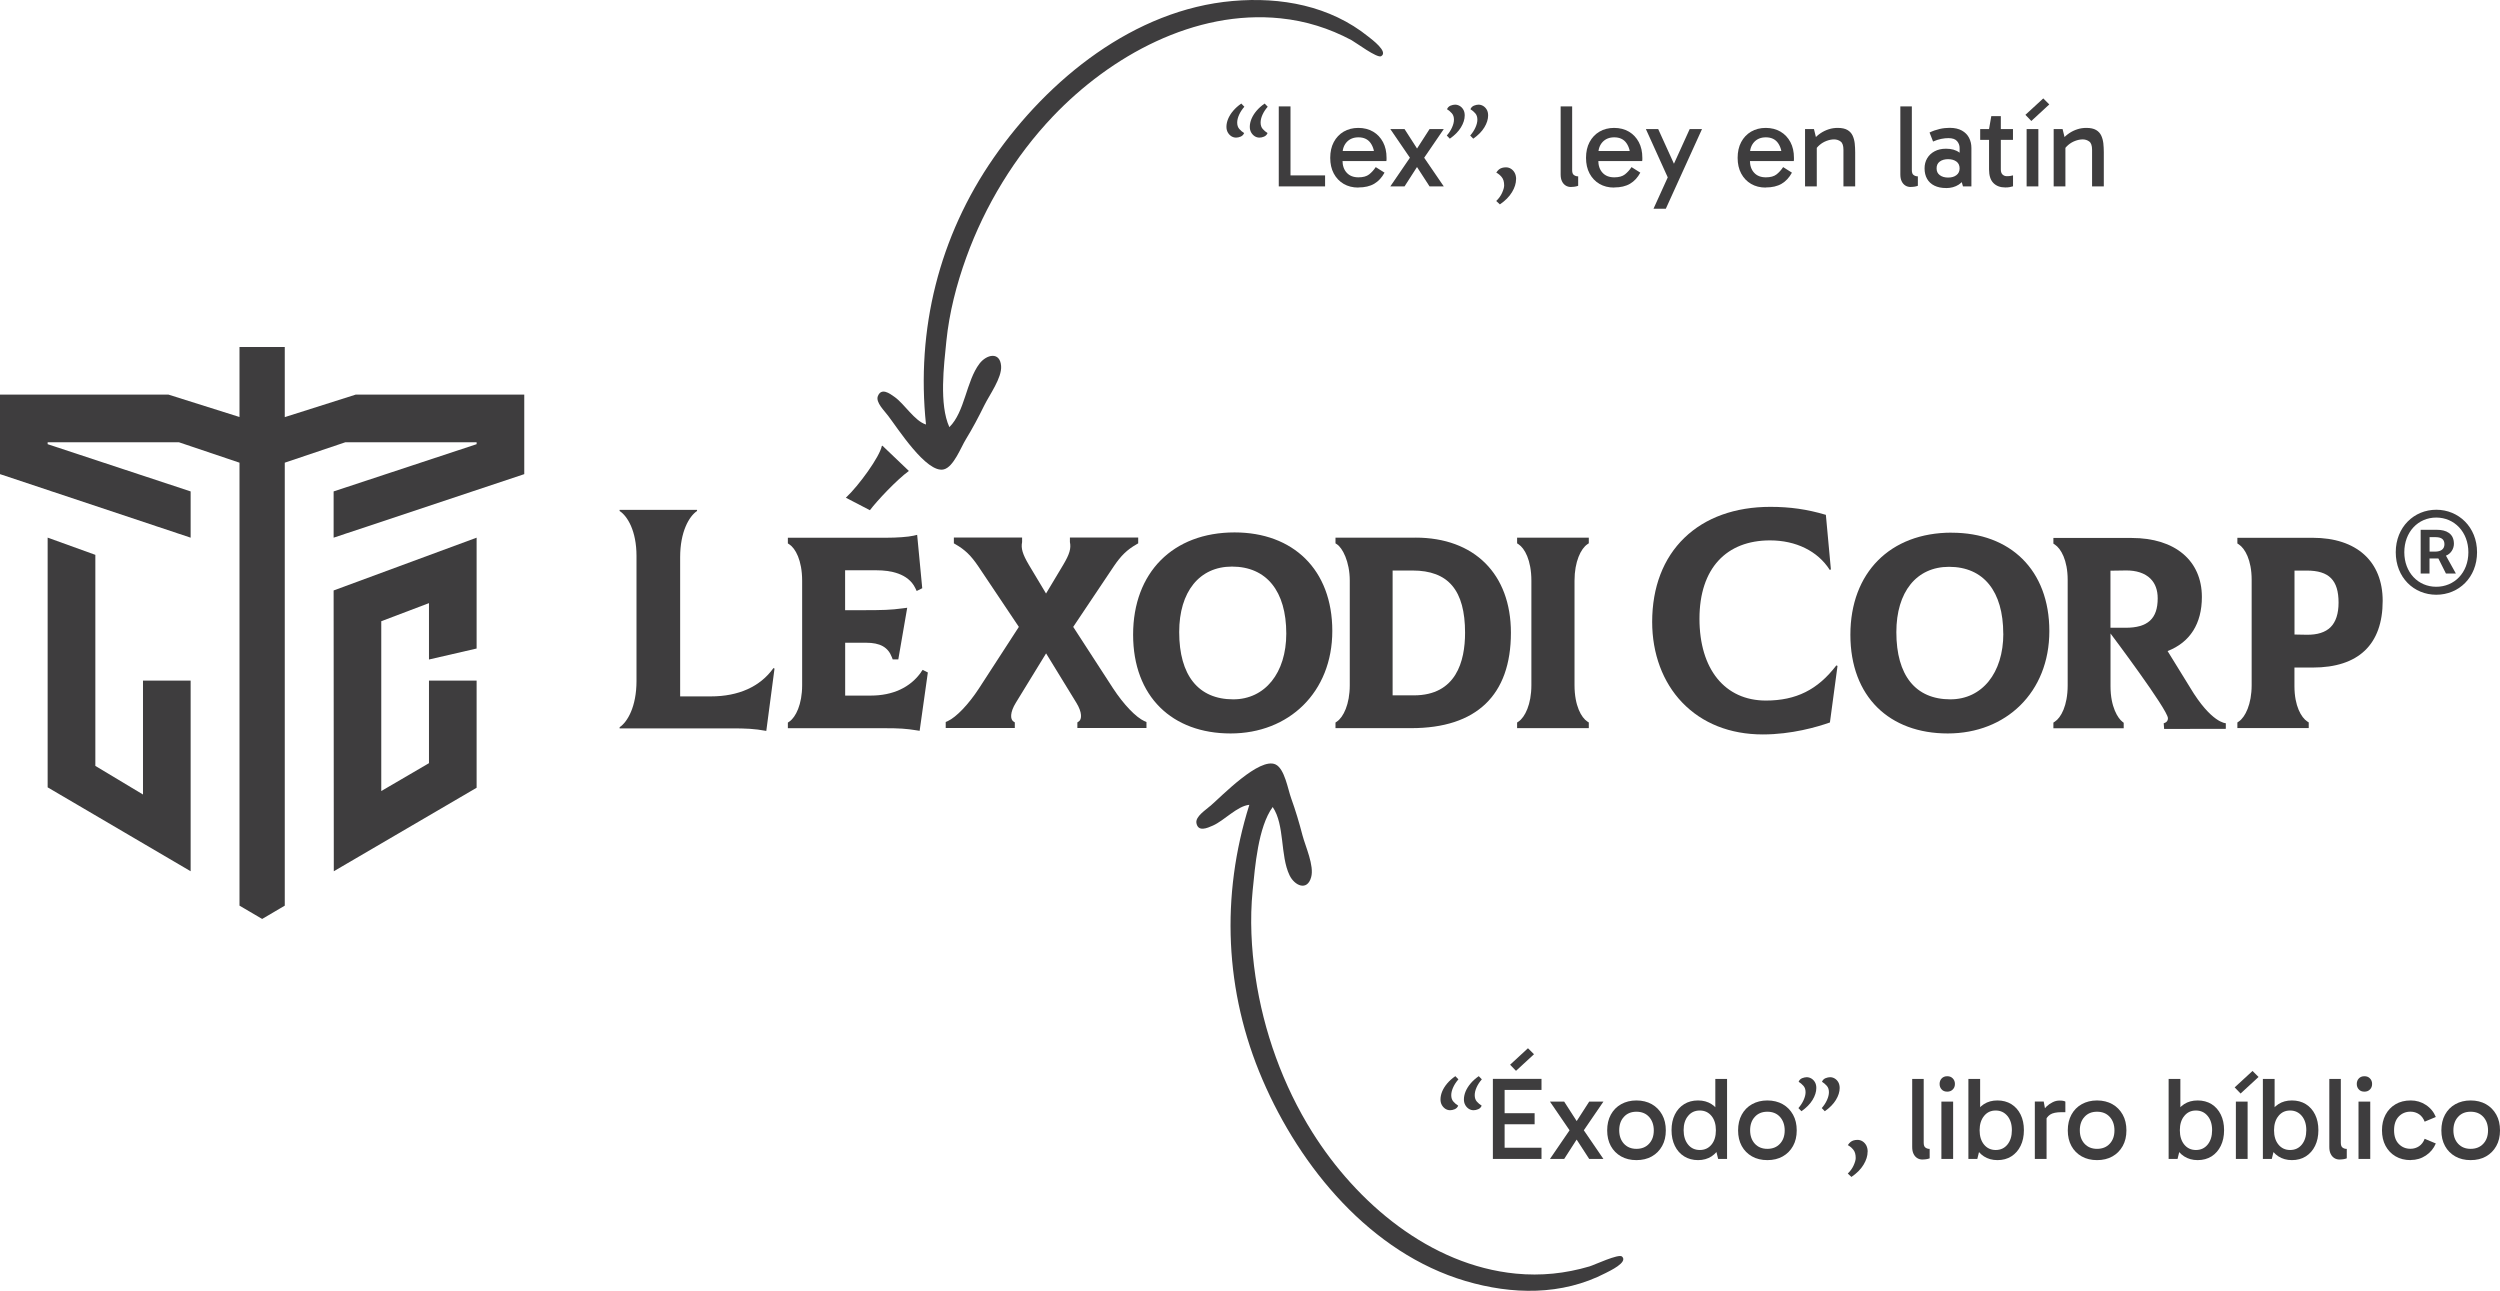 <?xml version="1.0" encoding="UTF-8"?>
<svg id="Layer_2" data-name="Layer 2" xmlns="http://www.w3.org/2000/svg" viewBox="0 0 432.37 223.24">
  <defs>
    <style>
      .cls-1 {
        fill: #3e3d3e;
      }
    </style>
  </defs>
  <g id="textos">
    <g>
      <g>
        <g>
          <polygon class="cls-1" points="57.73 150.68 82.43 136.24 82.43 117.71 74.19 117.71 74.19 131.99 65.94 136.81 65.94 107.44 74.19 104.31 74.19 114.06 82.43 112.16 82.43 92.99 57.7 102.12 57.73 150.68"/>
          <polygon class="cls-1" points="61.51 68.25 49.25 72.14 49.25 60.01 49.21 60.01 41.42 60.01 41.42 72.12 29.15 68.25 0 68.25 0 82 32.97 92.99 32.97 84.99 8.24 76.82 8.24 76.49 30.95 76.49 41.42 80.02 41.42 156.63 45.34 158.93 45.34 158.93 45.34 158.93 49.25 156.63 49.25 80.02 59.72 76.49 82.43 76.49 82.43 76.82 57.7 84.99 57.7 84.99 57.7 92.99 59.85 92.27 63.33 91.12 90.67 82 90.67 68.25 61.51 68.25"/>
          <polygon class="cls-1" points="24.73 137.41 16.49 132.46 16.49 95.96 8.24 92.98 8.24 136.17 32.97 150.68 32.97 148.81 32.97 142.36 32.97 117.71 24.73 117.71 24.73 137.41"/>
        </g>
        <g>
          <path class="cls-1" d="M150.45,88.24l-4.16-2.16c2.26-2.11,5.86-7.1,6.22-8.95l.1-.05,4.58,4.37c-2.06,1.49-5.5,5.14-6.74,6.79Z"/>
          <path class="cls-1" d="M197.92,124.72c-1.49-.68-3.62-2.92-5.43-5.69l-6.88-10.61,7.02-10.48c1.26-1.86,2.29-2.86,3.93-3.8l.29-.17v-1h-11.81v.78c.23,1.1-.06,2.09-1.16,3.94l-2.97,4.96-2.97-4.96c-1.09-1.85-1.39-2.85-1.17-3.94v-.78s-11.8,0-11.8,0v1l.29.17c1.64.94,2.67,1.94,3.93,3.8l7.02,10.48-6.88,10.61c-1.81,2.78-3.94,5.01-5.43,5.69l-.34.15v1.04h11.95v-.97l-.25-.17c-.53-.36-.62-1.54.44-3.25l5.22-8.52,5.22,8.52c1.06,1.71.97,2.89.44,3.25l-.25.17v.97h11.95v-1.04l-.34-.15Z"/>
          <g>
            <g>
              <path class="cls-1" d="M133.74,115.58c-2.28,3.18-6.01,4.86-10.8,4.86h-5.31v-24.07c0-4.43,1.56-7.07,2.9-7.98l.02-.02v-.19h-13.39v.19l.02.02c1.34.88,2.9,3.43,2.9,7.76v21.63c0,4.43-1.56,7.07-2.9,7.98l-.02.02v.19h19.3c2.58,0,3.99.06,6.01.43h.06s1.42-10.77,1.42-10.77l-.18-.09-.03.04Z"/>
              <path class="cls-1" d="M159.31,116.24c-1.87,2.65-4.89,4.06-8.73,4.06h-4.41v-9.14h3.63c2.42,0,3.79.77,4.45,2.51l.14.37h.97l1.54-8.93-.78.1c-2.07.28-3.37.32-7.06.32h-2.9v-6.9h5.46c2.36,0,5.43.53,6.67,3.06l.25.52.96-.48-.88-9.23-.64.15c-.91.21-2.85.35-4.72.35h-17v.98l.26.17c1.02.67,2.21,2.71,2.21,6.29v18.07c0,3.31-1.11,5.54-2.22,6.29l-.25.17v.97h16.72c2.57,0,3.75.08,5.49.36l.58.09,1.42-10.09-.9-.45-.29.4Z"/>
              <path class="cls-1" d="M213.52,92.08c-10.66,0-17.55,6.94-17.55,17.68s6.78,17.09,16.86,17.09,17.59-7.12,17.59-17.73-6.79-17.04-16.91-17.04ZM222.46,109.58c0,6.8-3.68,11.37-9.17,11.37-6.03,0-9.35-4.13-9.35-11.64,0-6.98,3.5-11.32,9.12-11.32,5.97,0,9.4,4.23,9.4,11.59Z"/>
              <path class="cls-1" d="M244.81,92.99h-13.84v.98l.26.17c.92.6,2.21,2.95,2.21,6.29v18.07c0,3.31-1.11,5.54-2.22,6.29l-.25.17v.97h13.11c11.27,0,17.23-5.7,17.23-16.5,0-10.15-6.32-16.45-16.5-16.45ZM253.38,109.44c0,4.93-1.54,10.82-8.85,10.82h-3.68v-21.59h3.45c6.19,0,9.08,3.42,9.08,10.77Z"/>
              <path class="cls-1" d="M274.53,94.13l.25-.17v-.97h-12.4v.98l.26.17c1.02.67,2.21,2.71,2.21,6.29v18.07c0,3.31-1.11,5.54-2.22,6.29l-.25.17v.97h12.4v-.98l-.26-.17c-1.02-.67-2.21-2.71-2.21-6.29v-18.07c0-3.31,1.11-5.54,2.22-6.29Z"/>
            </g>
            <g>
              <path class="cls-1" d="M317.57,115.11c-3.2,4.18-6.95,6.05-12.16,6.05-7.09,0-11.49-5.42-11.49-14.15s4.67-13.55,12.2-13.55c4.49,0,8.24,1.85,10.31,5.07l.03.04.19-.09-.87-9.45h-.04c-3.2-.95-6.15-1.37-9.56-1.37-6.1,0-11.24,1.85-14.87,5.36-3.65,3.53-5.57,8.55-5.57,14.54,0,5.48,1.83,10.42,5.17,13.91,3.47,3.63,8.3,5.55,13.97,5.55,4.98,0,9.38-1.29,11.57-2.06h.03s1.31-9.75,1.31-9.75v-.04s-.18-.09-.18-.09l-.03.04Z"/>
              <path class="cls-1" d="M337.54,92.12c-10.64,0-17.52,6.93-17.52,17.66s6.77,17.07,16.84,17.07,17.57-7.11,17.57-17.7-6.78-17.02-16.88-17.02ZM346.47,109.6c0,6.79-3.68,11.35-9.16,11.35-6.02,0-9.34-4.13-9.34-11.62,0-6.97,3.49-11.3,9.11-11.3,5.96,0,9.38,4.22,9.38,11.58Z"/>
              <path class="cls-1" d="M378.76,118.89l-3.88-6.29c3.88-1.51,5.93-4.73,5.93-9.35,0-6.3-4.65-10.21-12.13-10.21h-13.55v.98l.26.17c1.02.67,2.21,2.66,2.21,6.1v18.23c0,3.57-1.19,5.61-2.21,6.28l-.26.17v.98h12.16v-.95l-.22-.17c-.77-.59-2.06-2.55-2.06-6.12v-9.15s9.9,13.16,9.93,14.65c.01.75-.73.87-.73.87l.07.99,10.67-.02v-.97s-2.49,0-6.18-6.17ZM365,98.7l2.63-.04c1.83-.03,3.32.46,4.28,1.41.84.83,1.26,1.98,1.26,3.41,0,3.52-1.71,5.09-5.55,5.09h-2.62v-9.87Z"/>
              <path class="cls-1" d="M400,93.01h-13.05v.98l.26.17c1.02.67,2.21,2.66,2.21,6.1v18.23c0,3.3-1.11,5.54-2.22,6.29l-.25.17v.97h12.34v-.98l-.26-.17c-1.02-.67-2.21-2.66-2.21-6.1v-3.22h3.17c7.91,0,12.09-3.99,12.09-11.54,0-6.82-4.52-10.9-12.09-10.9ZM396.83,98.68h2.12c3.86,0,5.5,1.66,5.5,5.55,0,1.9-.47,3.33-1.38,4.24-.9.89-2.28,1.33-4.11,1.31l-2.13-.04v-11.06Z"/>
            </g>
          </g>
        </g>
        <path class="cls-1" d="M414.34,95.51c0-4.36,3.17-7.35,7.01-7.35s7.05,2.98,7.05,7.35-3.17,7.35-7.05,7.35-7.01-2.98-7.01-7.35ZM426.9,95.51c0-3.5-2.42-6-5.56-6s-5.52,2.5-5.52,6,2.39,5.97,5.52,5.97,5.56-2.42,5.56-5.97ZM418.66,91.63h2.83c1.57,0,2.91.63,2.91,2.42,0,.89-.56,1.75-1.38,2.05l1.72,3.09h-1.72l-1.31-2.61h-1.53v2.61h-1.53v-7.57ZM421.16,95.4c1.01,0,1.6-.45,1.6-1.27,0-.75-.41-1.23-1.53-1.23h-1.04v2.5h.97Z"/>
      </g>
      <path class="cls-1" d="M209.34,139.36c-.75.69-2.64,1.84-2.42,3,.3,1.56,1.85.86,2.85.42,1.96-.87,4.23-3.4,6.3-3.59-4.96,15.76-4.28,32.3,2.29,47.56,6.53,15.18,18.69,29.94,35.1,34.8,8.03,2.37,16.64,2.55,24.23-1.38.65-.34,3.95-1.86,2.83-2.86-.58-.52-4.8,1.47-5.61,1.71-4.2,1.24-8.39,1.67-12.75,1.25-14.86-1.45-27.53-12.24-35.19-24.44-5.07-8.08-8.45-17.47-9.84-26.93-.72-4.88-.98-9.94-.49-14.86.42-4.15.94-10.99,3.47-14.47,2.11,3.11,1.27,8.38,2.91,11.8.87,1.81,3.06,2.8,3.74.34.56-1.99-.99-5.31-1.5-7.25-.56-2.17-1.2-4.3-1.96-6.41-.56-1.54-1.12-5.09-2.69-5.84-2.77-1.32-9.31,5.47-11.28,7.17-.78.72.82-.71,0,0Z"/>
      <path class="cls-1" d="M153.6,71.91c-.59-.82-2.22-2.33-1.77-3.42.61-1.47,1.99-.48,2.87.15,1.75,1.24,3.47,4.17,5.45,4.78-1.72-16.43,2.24-32.5,11.72-46.15C181.3,13.7,196.16,1.65,213.2.17c8.34-.73,16.82.82,23.47,6.18.57.46,3.5,2.61,2.2,3.37-.68.4-4.41-2.39-5.15-2.79-3.87-2.05-7.88-3.31-12.24-3.76-14.85-1.54-29.42,6.51-39.36,16.94-6.58,6.91-11.76,15.43-15.01,24.43-1.68,4.64-2.94,9.54-3.44,14.46-.42,4.15-1.27,10.96.52,14.87,2.69-2.63,2.91-7.96,5.21-10.98,1.22-1.6,3.55-2.13,3.74.41.15,2.06-2.03,5.01-2.91,6.81-.99,2.01-2.03,3.98-3.2,5.89-.86,1.4-2.11,4.76-3.8,5.18-2.98.75-8.04-7.21-9.63-9.27-.62-.86.66.86,0,0Z"/>
      <g>
        <path class="cls-1" d="M250.79,192.01c-.29,0-.55-.08-.8-.23-.25-.16-.46-.38-.62-.66-.16-.28-.24-.61-.24-.98,0-.45.1-.9.29-1.37.2-.47.48-.93.86-1.38s.85-.88,1.42-1.27l.53.55c-.38.43-.68.89-.9,1.37-.22.48-.34.94-.34,1.37,0,.46.12.83.37,1.11.24.28.52.51.83.7-.12.3-.33.5-.61.62-.29.12-.55.17-.79.17ZM254.84,192.01c-.29,0-.55-.08-.8-.23-.25-.16-.46-.38-.62-.66-.16-.28-.24-.61-.24-.98,0-.45.1-.9.29-1.37.2-.47.48-.93.86-1.38.38-.45.85-.88,1.42-1.27l.53.55c-.38.43-.68.89-.9,1.37-.22.48-.33.94-.33,1.37,0,.46.12.83.37,1.11.24.28.52.51.83.7-.12.3-.32.5-.61.62-.28.12-.55.17-.79.17Z"/>
        <path class="cls-1" d="M259.75,188.51l.47-.65v10.97l-.57-.33h6.95v1.93h-8.41v-13.84h8.41v1.91h-6.85ZM259.82,194.44v-1.91h5.59v1.91h-5.59ZM262.19,185.2l-1.02-1.06,3.09-2.85,1.04,1.04-3.11,2.87Z"/>
        <path class="cls-1" d="M274.85,200.44l-2.54-3.92h.73l-2.52,3.92h-2.46l3.74-5.47v1.02l-3.74-5.47h2.46l2.52,3.92h-.71l2.52-3.92h2.46l-3.74,5.47v-1.02l3.74,5.47h-2.46Z"/>
        <path class="cls-1" d="M283.02,200.64c-1,0-1.89-.21-2.65-.64s-1.36-1.03-1.78-1.8-.63-1.67-.63-2.7.21-1.95.63-2.72,1.01-1.38,1.78-1.81,1.65-.65,2.65-.65,1.9.22,2.66.65c.76.43,1.35,1.04,1.78,1.81.43.77.64,1.68.64,2.72s-.21,1.93-.64,2.7c-.43.77-1.02,1.37-1.78,1.8-.76.43-1.65.64-2.66.64ZM283.02,198.69c.91,0,1.63-.29,2.18-.88.55-.59.82-1.36.82-2.31s-.28-1.74-.82-2.34c-.55-.6-1.28-.89-2.18-.89s-1.62.29-2.16.88c-.55.59-.82,1.37-.82,2.33s.28,1.74.82,2.33c.55.59,1.27.88,2.16.88Z"/>
        <path class="cls-1" d="M293.67,200.64c-.91,0-1.71-.22-2.4-.65-.69-.43-1.23-1.04-1.61-1.82s-.57-1.68-.57-2.71.19-1.93.57-2.7.92-1.37,1.61-1.8c.69-.43,1.49-.64,2.4-.64s1.67.21,2.34.64c.66.43,1.18,1.03,1.55,1.8.37.77.56,1.67.56,2.7s-.19,1.93-.56,2.71c-.37.78-.89,1.38-1.55,1.82-.66.43-1.44.65-2.34.65ZM293.98,198.89c.84,0,1.51-.31,2.02-.93.51-.62.76-1.45.76-2.48s-.25-1.86-.76-2.48c-.51-.62-1.18-.94-2.02-.94s-1.52.31-2.03.94c-.52.62-.77,1.44-.77,2.46s.26,1.86.77,2.49c.51.63,1.19.94,2.03.94ZM297.15,200.44l-.49-1.99h.2v-5.65h-.2v-6.2h2.03v13.84h-1.54Z"/>
        <path class="cls-1" d="M305.66,200.64c-1,0-1.89-.21-2.65-.64s-1.36-1.03-1.78-1.8-.63-1.67-.63-2.7.21-1.95.63-2.72,1.01-1.38,1.78-1.81,1.65-.65,2.65-.65,1.9.22,2.66.65c.76.43,1.35,1.04,1.78,1.81.43.77.64,1.68.64,2.72s-.21,1.93-.64,2.7c-.43.77-1.02,1.37-1.78,1.8-.76.43-1.65.64-2.66.64ZM305.66,198.69c.91,0,1.63-.29,2.18-.88.55-.59.82-1.36.82-2.31s-.28-1.74-.82-2.34c-.55-.6-1.28-.89-2.18-.89s-1.62.29-2.16.88c-.55.59-.82,1.37-.82,2.33s.28,1.74.82,2.33c.55.59,1.27.88,2.16.88Z"/>
        <path class="cls-1" d="M311.56,192.19l-.53-.55c.38-.43.68-.89.9-1.38.22-.49.34-.94.34-1.36,0-.46-.12-.83-.37-1.11s-.52-.51-.83-.7c.12-.3.32-.5.61-.62.29-.11.55-.17.79-.17.28,0,.55.08.81.23.26.16.46.37.62.65.16.28.23.61.23.99,0,.66-.22,1.35-.65,2.06s-1.08,1.37-1.93,1.96ZM315.6,192.19l-.53-.55c.38-.43.68-.89.9-1.38.22-.49.34-.94.34-1.36,0-.46-.12-.83-.37-1.11s-.52-.51-.83-.7c.12-.3.33-.5.61-.62.29-.11.55-.17.79-.17.29,0,.56.08.81.23.26.16.46.37.62.65.15.28.23.61.23.99,0,.66-.22,1.35-.65,2.06s-1.08,1.37-1.93,1.96Z"/>
        <path class="cls-1" d="M323,199.18c0,.72-.23,1.47-.7,2.25-.47.78-1.17,1.49-2.1,2.12l-.63-.59c.43-.41.77-.87,1.01-1.4.24-.53.36-.96.36-1.28,0-.64-.14-1.12-.43-1.46-.28-.34-.6-.6-.93-.77.15-.23.3-.41.46-.54s.34-.22.54-.28c.2-.06.43-.09.67-.09.31,0,.6.08.87.25.27.17.49.41.65.71.16.31.24.67.24,1.09Z"/>
        <path class="cls-1" d="M332.51,200.54c-.35,0-.66-.08-.93-.25-.27-.17-.49-.42-.64-.74-.16-.33-.23-.72-.23-1.2v-11.75h1.99v11.03c0,.42.1.71.31.85.21.15.45.22.72.22v1.63c-.18.07-.37.12-.57.15-.2.03-.42.05-.65.05Z"/>
        <path class="cls-1" d="M335.45,187.47c0-.39.12-.71.36-.96s.56-.38.96-.38.71.12.96.38.37.57.37.96-.12.7-.37.95c-.24.25-.56.38-.96.38s-.73-.12-.96-.38c-.24-.25-.36-.57-.36-.95ZM337.79,200.44h-2.03v-9.92h2.03v9.92Z"/>
        <path class="cls-1" d="M340.43,200.44v-13.84h2.03v6.2h-.2v5.65h.2l-.49,1.99h-1.54ZM345.45,200.64c-.89,0-1.67-.22-2.34-.65-.66-.43-1.18-1.04-1.55-1.82-.37-.78-.56-1.68-.56-2.71s.19-1.93.56-2.7c.37-.77.89-1.37,1.55-1.8.66-.43,1.44-.64,2.34-.64s1.72.21,2.41.64,1.22,1.03,1.6,1.8.57,1.67.57,2.7-.19,1.93-.57,2.71-.91,1.38-1.6,1.82-1.49.65-2.41.65ZM345.15,198.89c.84,0,1.52-.31,2.03-.94.51-.63.77-1.46.77-2.49s-.26-1.84-.77-2.46c-.52-.62-1.19-.94-2.03-.94s-1.5.31-2.01.94-.77,1.45-.77,2.48.26,1.86.77,2.48,1.19.93,2.01.93Z"/>
        <path class="cls-1" d="M353.46,190.52l.49,2.68v7.23h-2.03v-9.92h1.54ZM353.64,194.04l-.49-.22v-1.48l.18-.22c.13-.24.35-.5.64-.78s.63-.51,1.03-.71c.39-.2.79-.29,1.2-.29.2,0,.4.01.58.04.18.03.32.08.42.14v1.83h-.63c-.92,0-1.59.14-2.01.42-.42.28-.72.71-.91,1.29Z"/>
        <path class="cls-1" d="M362.68,200.64c-1,0-1.89-.21-2.65-.64s-1.36-1.03-1.78-1.8-.63-1.67-.63-2.7.21-1.95.63-2.72,1.01-1.38,1.78-1.81,1.65-.65,2.65-.65,1.9.22,2.66.65c.76.43,1.35,1.04,1.78,1.81.43.77.64,1.68.64,2.72s-.21,1.93-.64,2.7c-.43.77-1.02,1.37-1.78,1.8-.76.43-1.65.64-2.66.64ZM362.68,198.69c.91,0,1.64-.29,2.19-.88.55-.59.82-1.36.82-2.31s-.27-1.74-.82-2.34c-.55-.6-1.28-.89-2.19-.89s-1.62.29-2.16.88c-.55.59-.82,1.37-.82,2.33s.27,1.74.82,2.33c.55.59,1.27.88,2.16.88Z"/>
        <path class="cls-1" d="M375.06,200.44v-13.84h2.03v6.2h-.2v5.65h.2l-.49,1.99h-1.54ZM380.08,200.64c-.89,0-1.67-.22-2.34-.65s-1.18-1.04-1.55-1.82-.56-1.68-.56-2.71.19-1.93.56-2.7.89-1.37,1.55-1.8,1.44-.64,2.34-.64,1.72.21,2.41.64c.68.43,1.21,1.03,1.59,1.8.38.77.57,1.67.57,2.7s-.19,1.93-.57,2.71c-.38.78-.91,1.38-1.59,1.82-.69.43-1.49.65-2.41.65ZM379.78,198.89c.84,0,1.52-.31,2.03-.94s.77-1.46.77-2.49-.26-1.84-.77-2.46-1.19-.94-2.03-.94-1.5.31-2.01.94c-.52.62-.77,1.45-.77,2.48s.26,1.86.77,2.48c.51.62,1.18.93,2.01.93Z"/>
        <path class="cls-1" d="M387.5,189.12l-1.02-1.06,3.09-2.84,1.04,1.04-3.11,2.87ZM388.72,200.44h-2.03v-9.92h2.03v9.92Z"/>
        <path class="cls-1" d="M391.36,200.44v-13.84h2.03v6.2h-.2v5.65h.2l-.49,1.99h-1.54ZM396.38,200.64c-.89,0-1.67-.22-2.34-.65-.66-.43-1.18-1.04-1.55-1.82-.37-.78-.56-1.68-.56-2.71s.19-1.93.56-2.7c.37-.77.89-1.37,1.55-1.8.66-.43,1.44-.64,2.34-.64s1.72.21,2.41.64,1.22,1.03,1.6,1.8.57,1.67.57,2.7-.19,1.93-.57,2.71-.91,1.38-1.6,1.82-1.49.65-2.41.65ZM396.07,198.89c.84,0,1.52-.31,2.03-.94.51-.63.77-1.46.77-2.49s-.26-1.84-.77-2.46c-.52-.62-1.19-.94-2.03-.94s-1.5.31-2.01.94-.77,1.45-.77,2.48.26,1.86.77,2.48,1.19.93,2.01.93Z"/>
        <path class="cls-1" d="M404.65,200.54c-.35,0-.66-.08-.93-.25-.27-.17-.49-.42-.64-.74-.16-.33-.23-.72-.23-1.2v-11.75h1.99v11.03c0,.42.1.71.31.85.21.15.45.22.72.22v1.63c-.18.07-.37.12-.57.15-.2.03-.42.05-.65.05Z"/>
        <path class="cls-1" d="M407.6,187.47c0-.39.12-.71.36-.96s.56-.38.96-.38.71.12.96.38.37.57.37.96-.12.7-.37.95c-.24.25-.56.38-.96.38s-.73-.12-.96-.38c-.24-.25-.36-.57-.36-.95ZM409.93,200.44h-2.03v-9.92h2.03v9.92Z"/>
        <path class="cls-1" d="M416.94,200.64c-1.02,0-1.9-.22-2.64-.66-.75-.44-1.32-1.05-1.73-1.82-.41-.77-.61-1.67-.61-2.68s.2-1.91.61-2.68c.41-.77.98-1.38,1.73-1.82.74-.44,1.62-.66,2.64-.66.96,0,1.84.26,2.62.78.79.52,1.36,1.22,1.71,2.08l-1.93.81c-.22-.57-.54-1-.97-1.29-.44-.29-.93-.44-1.48-.44-.81,0-1.49.28-2.03.84-.54.56-.81,1.35-.81,2.37s.27,1.81.81,2.37c.54.56,1.22.84,2.03.84.55,0,1.05-.15,1.48-.44.43-.29.76-.72.97-1.29l1.93.81c-.37.87-.94,1.56-1.72,2.08s-1.65.78-2.61.78Z"/>
        <path class="cls-1" d="M427.29,200.64c-1,0-1.89-.21-2.65-.64s-1.36-1.03-1.78-1.8-.63-1.67-.63-2.7.21-1.95.63-2.72,1.01-1.38,1.78-1.81,1.65-.65,2.65-.65,1.9.22,2.66.65c.76.43,1.35,1.04,1.78,1.81.43.77.64,1.68.64,2.72s-.21,1.93-.64,2.7c-.43.77-1.02,1.37-1.78,1.8-.76.43-1.65.64-2.66.64ZM427.29,198.69c.91,0,1.64-.29,2.19-.88.55-.59.82-1.36.82-2.31s-.27-1.74-.82-2.34c-.55-.6-1.28-.89-2.19-.89s-1.62.29-2.16.88c-.55.59-.82,1.37-.82,2.33s.27,1.74.82,2.33c.55.59,1.27.88,2.16.88Z"/>
      </g>
      <g>
        <path class="cls-1" d="M213.77,23.8c-.28,0-.55-.08-.8-.23-.25-.16-.46-.38-.62-.66-.16-.28-.24-.61-.24-.98,0-.45.1-.9.29-1.37.2-.47.48-.93.86-1.38s.85-.88,1.42-1.27l.53.55c-.38.43-.68.89-.9,1.37-.22.48-.34.94-.34,1.37,0,.46.12.83.37,1.11.24.28.52.51.83.7-.12.3-.33.5-.61.62s-.55.17-.79.17ZM217.81,23.8c-.29,0-.55-.08-.8-.23-.25-.16-.46-.38-.62-.66-.16-.28-.24-.61-.24-.98,0-.45.1-.9.29-1.37.2-.47.48-.93.86-1.38.38-.45.85-.88,1.42-1.27l.53.55c-.38.43-.68.89-.9,1.37-.22.48-.33.94-.33,1.37,0,.46.12.83.37,1.11.24.28.52.51.83.7-.12.3-.33.5-.61.62s-.55.17-.79.17Z"/>
        <path class="cls-1" d="M229.17,32.24h-8.01v-13.84h2.03v12.21l-.24-.28h6.22v1.91Z"/>
        <path class="cls-1" d="M234.92,32.44c-.96,0-1.81-.21-2.54-.64s-1.3-1.03-1.71-1.8-.61-1.67-.61-2.7.2-1.95.61-2.72.98-1.38,1.71-1.81,1.58-.65,2.54-.65,1.83.22,2.56.65,1.3,1.04,1.71,1.81.61,1.68.61,2.72c0,.09,0,.19,0,.29s-.02.19-.03.27h-7.76v-1.75h6.3l-.57,1.18c0-1.03-.23-1.88-.69-2.54s-1.17-1-2.11-1c-.84,0-1.51.27-2.01.8-.5.54-.75,1.24-.75,2.1v1.06c0,.91.24,1.63.73,2.16.49.54,1.17.8,2.03.8.8,0,1.42-.17,1.85-.51.43-.34.81-.76,1.14-1.26l1.52.96c-.46.85-1.05,1.49-1.78,1.92s-1.64.64-2.73.64Z"/>
        <path class="cls-1" d="M247.24,32.24l-2.54-3.92h.73l-2.52,3.92h-2.46l3.74-5.47v1.02l-3.74-5.47h2.46l2.52,3.92h-.71l2.52-3.92h2.46l-3.74,5.47v-1.02l3.74,5.47h-2.46Z"/>
        <path class="cls-1" d="M250.75,23.99l-.53-.55c.38-.43.68-.89.9-1.38.22-.49.34-.94.34-1.36,0-.46-.12-.83-.37-1.11s-.52-.51-.83-.7c.12-.3.33-.5.61-.62.29-.11.55-.17.79-.17.28,0,.55.08.81.23.26.16.46.37.62.65.16.28.23.61.23.99,0,.66-.22,1.35-.65,2.06s-1.08,1.37-1.93,1.96ZM254.8,23.99l-.53-.55c.38-.43.68-.89.9-1.38.22-.49.34-.94.34-1.36,0-.46-.12-.83-.37-1.11-.24-.28-.52-.51-.83-.7.12-.3.33-.5.61-.62.29-.11.55-.17.79-.17.28,0,.56.08.81.23.26.16.46.37.62.65.16.28.23.61.23.99,0,.66-.22,1.35-.65,2.06s-1.08,1.37-1.93,1.96Z"/>
        <path class="cls-1" d="M262.2,30.98c0,.72-.23,1.47-.7,2.25s-1.17,1.49-2.1,2.12l-.63-.59c.43-.41.77-.87,1.01-1.4.24-.53.36-.96.36-1.28,0-.64-.14-1.12-.43-1.46-.28-.34-.6-.6-.93-.77.15-.23.3-.41.46-.54.16-.13.34-.22.54-.28.2-.06.43-.09.67-.09.31,0,.6.08.87.25.27.17.49.41.65.71.16.31.24.67.24,1.09Z"/>
        <path class="cls-1" d="M271.71,32.34c-.35,0-.66-.08-.93-.25-.27-.17-.49-.42-.64-.74-.16-.33-.23-.72-.23-1.2v-11.75h1.99v11.03c0,.42.1.71.32.85.21.15.45.22.72.22v1.63c-.18.07-.37.12-.57.15-.2.03-.42.05-.65.05Z"/>
        <path class="cls-1" d="M279.16,32.44c-.96,0-1.81-.21-2.54-.64s-1.3-1.03-1.71-1.8-.61-1.67-.61-2.7.2-1.95.61-2.72.98-1.38,1.71-1.81,1.58-.65,2.54-.65,1.83.22,2.56.65,1.3,1.04,1.71,1.81.61,1.68.61,2.72c0,.09,0,.19,0,.29s-.02.19-.03.27h-7.76v-1.75h6.3l-.57,1.18c0-1.03-.23-1.88-.69-2.54s-1.17-1-2.11-1c-.84,0-1.51.27-2.01.8-.5.54-.75,1.24-.75,2.1v1.06c0,.91.24,1.63.73,2.16.49.54,1.17.8,2.03.8.8,0,1.42-.17,1.85-.51.43-.34.81-.76,1.14-1.26l1.52.96c-.46.85-1.05,1.49-1.78,1.92s-1.64.64-2.73.64Z"/>
        <path class="cls-1" d="M288.57,30.98l-3.92-8.66h2.13l3.48,7.66-1.69,1ZM285.97,36.1l6.26-13.78h2.13l-6.26,13.78h-2.13Z"/>
        <path class="cls-1" d="M305.38,32.44c-.96,0-1.81-.21-2.54-.64s-1.3-1.03-1.71-1.8-.61-1.67-.61-2.7.2-1.95.61-2.72.98-1.38,1.71-1.81,1.58-.65,2.54-.65,1.83.22,2.56.65,1.3,1.04,1.71,1.81.61,1.68.61,2.72c0,.09,0,.19,0,.29s-.02.19-.03.27h-7.76v-1.75h6.3l-.57,1.18c0-1.03-.23-1.88-.69-2.54s-1.17-1-2.11-1c-.84,0-1.51.27-2.01.8-.5.54-.75,1.24-.75,2.1v1.06c0,.91.24,1.63.73,2.16.49.54,1.17.8,2.03.8.8,0,1.42-.17,1.85-.51.43-.34.81-.76,1.14-1.26l1.52.96c-.46.85-1.05,1.49-1.78,1.92s-1.64.64-2.73.64Z"/>
        <path class="cls-1" d="M317.84,22.12c.7,0,1.26.12,1.67.36s.7.56.89.96c.19.4.31.85.37,1.35.05.5.08,1.02.08,1.54v5.91h-2.03v-6.34c0-.7-.16-1.18-.48-1.42-.32-.24-.7-.37-1.13-.37s-.87.09-1.32.26-.85.41-1.2.71-.62.63-.81,1v-1.14h.33v7.3h-2.03v-9.92h1.54l.43,1.75-.51.06c.38-.43.79-.8,1.24-1.1.45-.3.92-.52,1.42-.68.5-.16,1.02-.23,1.54-.23Z"/>
        <path class="cls-1" d="M330.46,32.34c-.35,0-.66-.08-.93-.25-.27-.17-.49-.42-.64-.74-.16-.33-.23-.72-.23-1.2v-11.75h1.99v11.03c0,.42.1.71.32.85.21.15.45.22.72.22v1.63c-.18.07-.37.12-.57.15-.2.03-.42.05-.65.05Z"/>
        <path class="cls-1" d="M336.55,32.52c-.77,0-1.44-.14-1.99-.41-.56-.27-.98-.66-1.27-1.17-.29-.51-.44-1.11-.44-1.82,0-.65.15-1.23.45-1.74s.72-.91,1.28-1.21,1.21-.45,1.97-.45c.95,0,1.71.21,2.29.64.58.43.98,1.01,1.21,1.76h-1.14v-2.54c0-.42-.14-.81-.43-1.16-.29-.35-.79-.53-1.5-.53-.38,0-.8.04-1.25.13-.45.09-.92.24-1.41.46l-.61-1.56c.55-.27,1.13-.47,1.73-.61.6-.14,1.18-.2,1.75-.2.85,0,1.56.16,2.11.47.56.31.97.73,1.24,1.25.27.52.41,1.11.41,1.76v6.65h-1.46l-.51-1.81,1.08-.3c-.24.8-.68,1.4-1.3,1.8s-1.35.6-2.19.6ZM336.92,30.71c.6,0,1.08-.14,1.44-.42.37-.28.55-.67.55-1.17s-.18-.91-.55-1.18c-.37-.27-.85-.41-1.44-.41s-1.08.14-1.44.41c-.37.27-.55.66-.55,1.18s.18.89.55,1.17c.37.28.85.42,1.44.42Z"/>
        <path class="cls-1" d="M342.47,24.19v-1.87h5.67v1.87h-5.67ZM346.82,32.42c-.87,0-1.55-.25-2.06-.76-.51-.51-.76-1.3-.76-2.37v-6.97l.39-2.24h1.65v9.25c0,.38.1.66.29.85.2.19.44.29.74.29.23,0,.43-.01.61-.04.18-.03.33-.06.47-.1v1.89c-.18.05-.37.1-.58.14-.21.04-.46.06-.74.06Z"/>
        <path class="cls-1" d="M351.31,20.92l-1.02-1.06,3.09-2.84,1.04,1.04-3.11,2.87ZM352.53,32.24h-2.03v-9.92h2.03v9.92Z"/>
        <path class="cls-1" d="M360.84,22.12c.7,0,1.26.12,1.67.36s.7.56.89.96c.19.4.31.85.37,1.35.05.5.08,1.02.08,1.54v5.91h-2.03v-6.34c0-.7-.16-1.18-.48-1.42-.32-.24-.7-.37-1.13-.37s-.87.09-1.32.26-.85.41-1.2.71-.62.63-.81,1v-1.14h.33v7.3h-2.03v-9.92h1.54l.43,1.75-.51.06c.38-.43.79-.8,1.24-1.1.45-.3.92-.52,1.42-.68.5-.16,1.02-.23,1.54-.23Z"/>
      </g>
    </g>
  </g>
</svg>